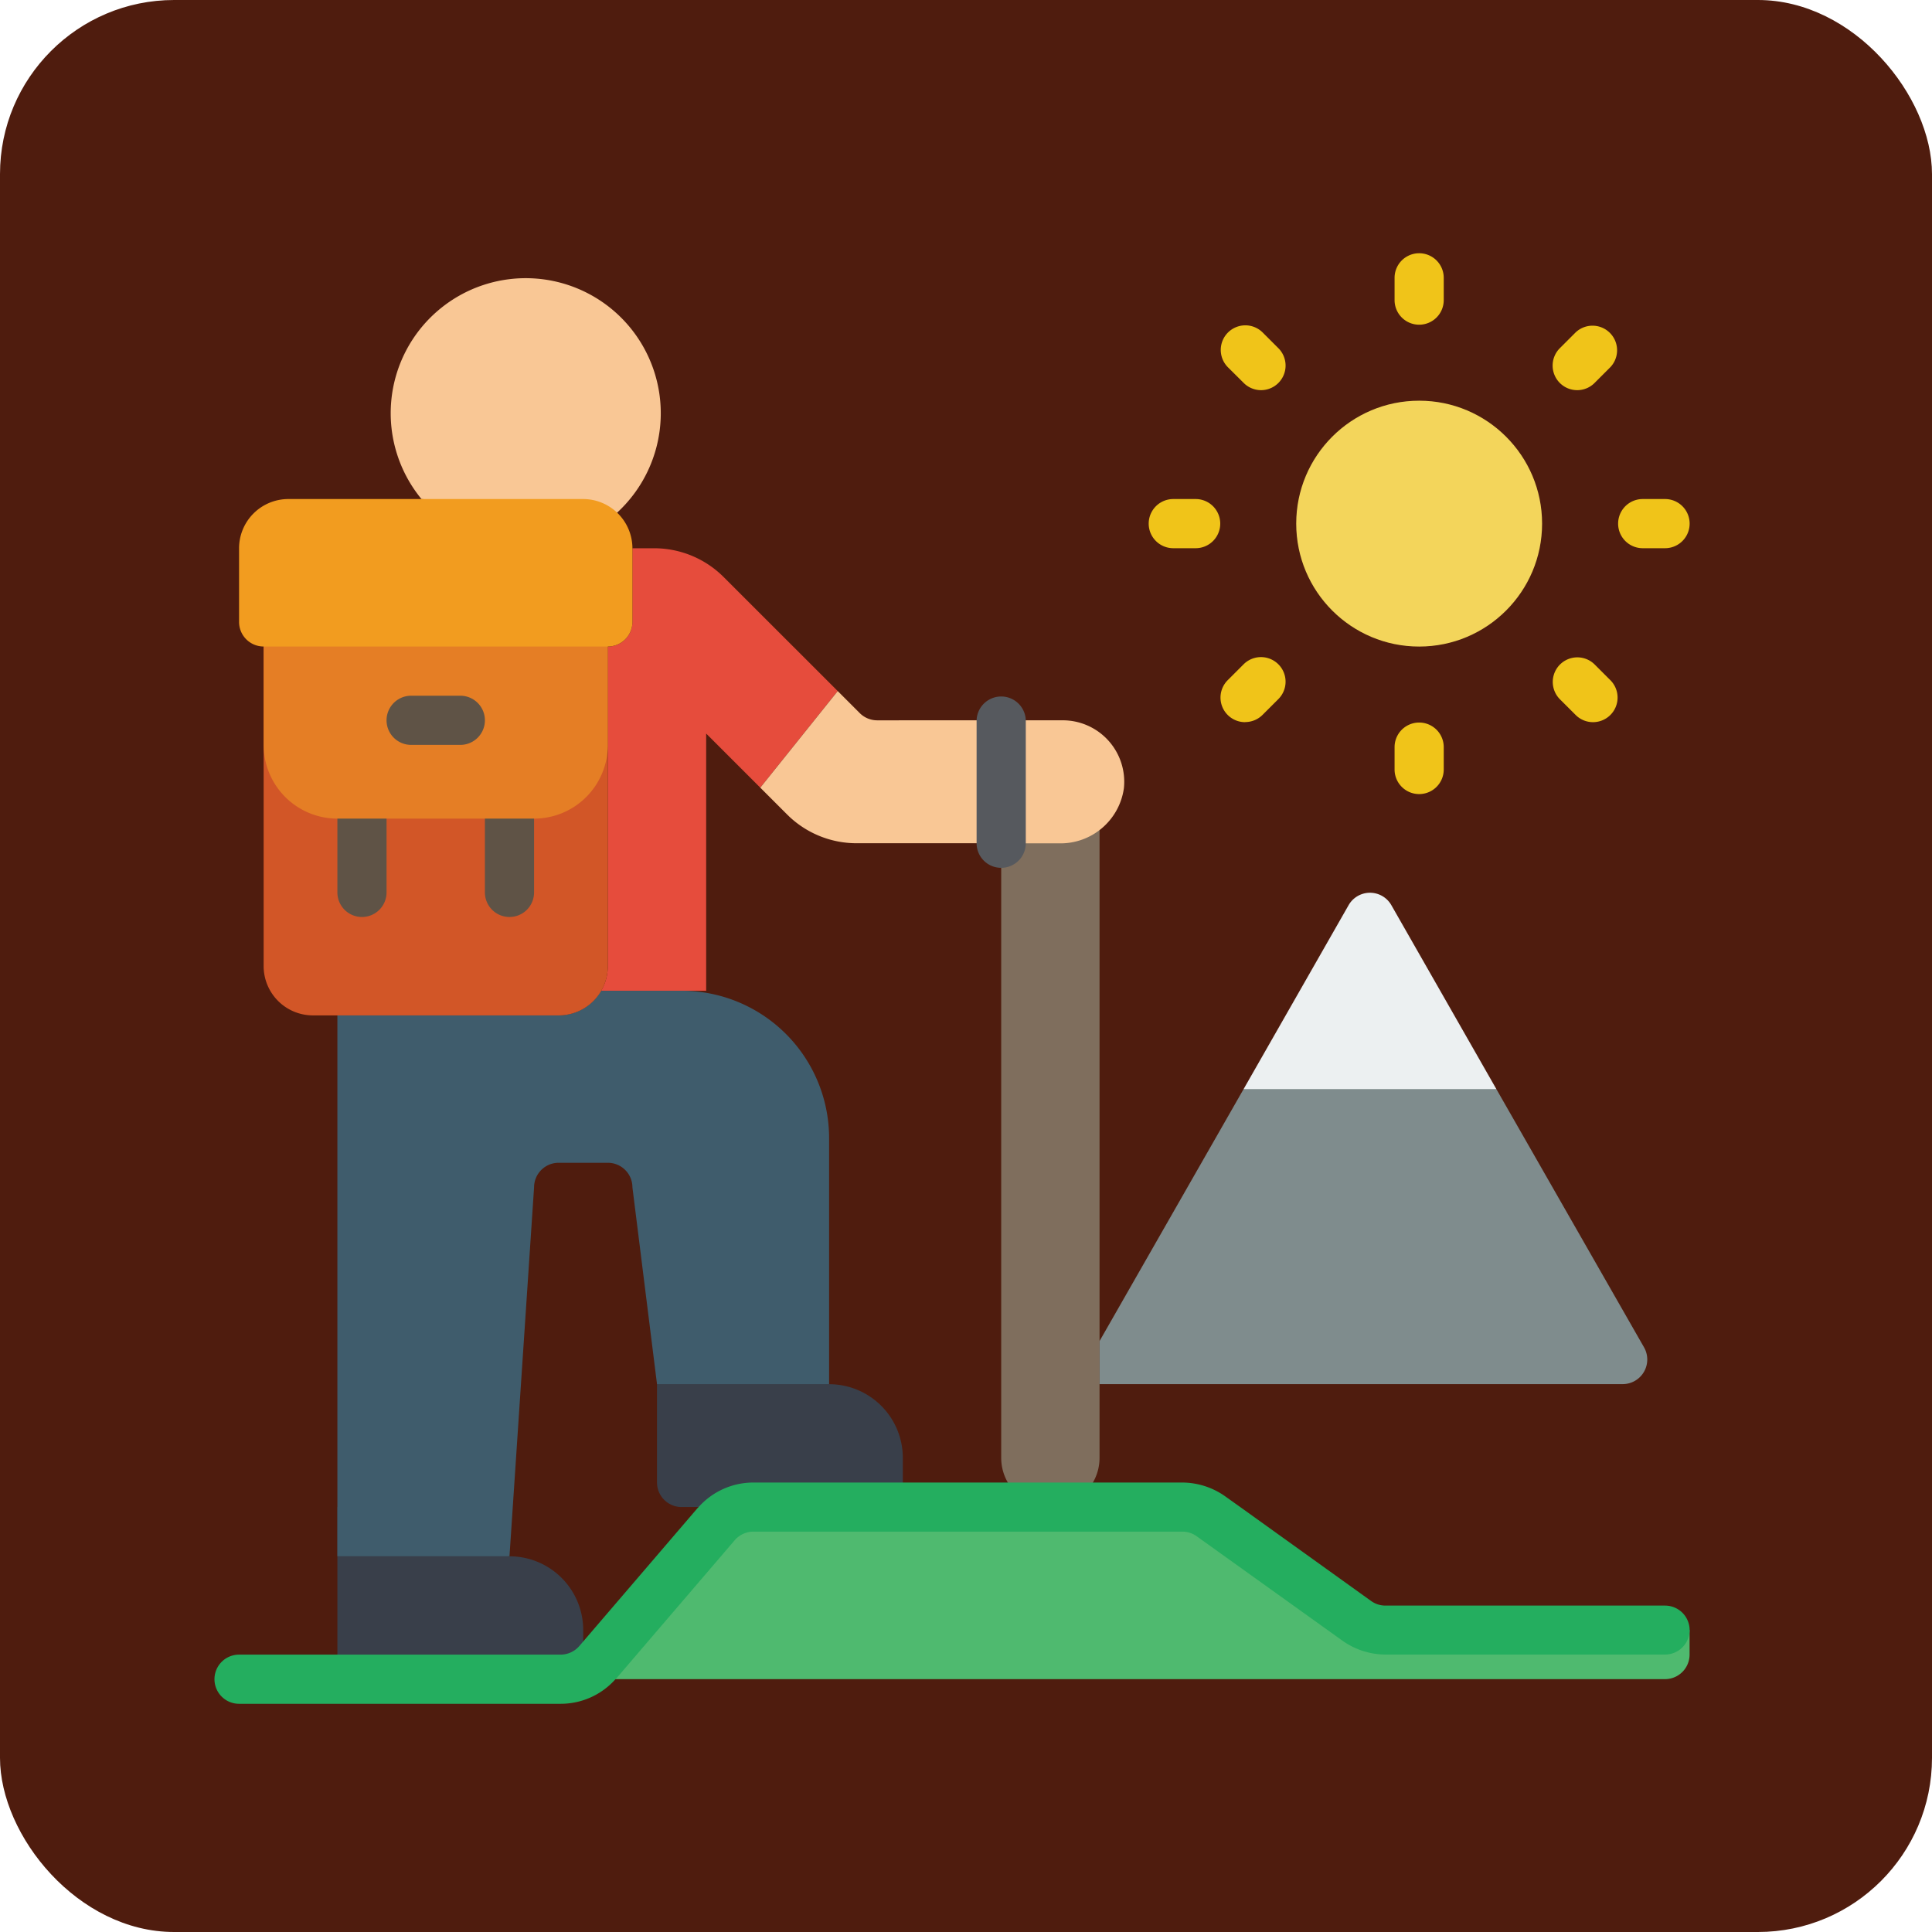 <svg id="Layer_1" data-name="Layer 1" xmlns="http://www.w3.org/2000/svg" viewBox="0 0 760 760">
  <rect width="760" height="760" rx="68.5" style="fill: #4f1c0e"/>
  <g id="_099---Hiking" data-name="099---Hiking">
    <path id="Shape" d="M345.5,593.75H268.13a9.67,9.67,0,0,1-9.67-9.67v-58l67.7,19.35a29,29,0,0,1,29,29v9.67A9.67,9.67,0,0,1,345.5,593.75Z" transform="translate(-0.01 -0.92)" style="fill: #393f4a"/>
    <path id="Shape-2" data-name="Shape" d="M219.77,661.45H142.4a9.67,9.67,0,0,1-9.67-9.67v-58l67.7,19.35a29,29,0,0,1,29,29v9.67a9.66,9.66,0,0,1-9.67,9.67Z" transform="translate(-0.01 -0.92)" style="fill: #393f4a"/>
    <path id="Shape-3" data-name="Shape" d="M664.65,651.78a9.67,9.67,0,0,1-9.67,9.67H229.44v-9.67h3.78a9.79,9.79,0,0,0,7.35-3.38L287,594.24l1.05-.49H468.61l51.55,46.62a9.65,9.65,0,0,0,5.61,1.74H664.65Z" transform="translate(-0.01 -0.92)" style="fill: #4fba6f"/>
    <path id="Shape-4" data-name="Shape" d="M242.69,202.65a53.12,53.12,0,1,0-76.88-5.42" transform="translate(-0.01 -0.92)" style="fill: #f9c795"/>
    <path id="Shape-5" data-name="Shape" d="M329.54,272.76l-30.46,38L277.8,289.49V390.66H236.5a19.25,19.25,0,0,0,2.61-9.68V255.26a9.67,9.67,0,0,0,9.68-9.67v-29h8.51a38.66,38.66,0,0,1,27.37,11.32Z" transform="translate(-0.01 -0.92)" style="fill: #e64c3c"/>
    <path id="Shape-6" data-name="Shape" d="M326.16,448.68V545.4h-67.7L248.79,468a9.67,9.67,0,0,0-9.68-9.67H219.77A9.66,9.66,0,0,0,210.1,468L200.43,613.1h-67.7V400.33h87a19.35,19.35,0,0,0,16.73-9.67h31.63A58,58,0,0,1,326.16,448.68Z" transform="translate(-0.01 -0.92)" style="fill: #3f5c6c"/>
    <path id="Shape-7" data-name="Shape" d="M239.11,255.26V381a19.34,19.34,0,0,1-19.34,19.35H123.06A19.4,19.4,0,0,1,103.72,381V255.26Z" transform="translate(-0.01 -0.92)" style="fill: #d25627"/>
    <path id="Shape-8" data-name="Shape" d="M432.54,327.41v247a19.34,19.34,0,0,1-38.68,0V332.63Z" transform="translate(-0.01 -0.92)" style="fill: #7f6e5d"/>
    <path id="Shape-9" data-name="Shape" d="M142.4,361.64a9.67,9.67,0,0,1-9.67-9.67V323a9.67,9.67,0,1,1,19.34,0v29A9.67,9.67,0,0,1,142.4,361.64Z" transform="translate(-0.01 -0.92)" style="fill: #5f5346"/>
    <path id="Shape-10" data-name="Shape" d="M200.43,361.64a9.67,9.67,0,0,1-9.67-9.67V323a9.67,9.67,0,1,1,19.34,0v29A9.67,9.67,0,0,1,200.43,361.64Z" transform="translate(-0.01 -0.92)" style="fill: #5f5346"/>
    <circle id="Oval" cx="558.26" cy="205.98" r="48.36" style="fill: #f3d55b"/>
    <g>
      <path id="Shape-11" data-name="Shape" d="M558.27,128.65A9.67,9.67,0,0,1,548.6,119v-8.79a9.67,9.67,0,0,1,19.34,0V119A9.67,9.67,0,0,1,558.27,128.65Z" transform="translate(-0.01 -0.92)" style="fill: #f0c419"/>
      <path id="Shape-12" data-name="Shape" d="M558.27,313.29a9.67,9.67,0,0,1-9.67-9.68v-8.79a9.67,9.67,0,0,1,19.34,0v8.79A9.67,9.67,0,0,1,558.27,313.29Z" transform="translate(-0.01 -0.92)" style="fill: #f0c419"/>
      <path id="Shape-13" data-name="Shape" d="M655,216.57h-8.79a9.67,9.67,0,0,1,0-19.34H655a9.67,9.67,0,0,1,0,19.34Z" transform="translate(-0.01 -0.92)" style="fill: #f0c419"/>
      <path id="Shape-14" data-name="Shape" d="M470.35,216.57h-8.8a9.67,9.67,0,0,1,0-19.34h8.8a9.67,9.67,0,0,1,0,19.34Z" transform="translate(-0.01 -0.92)" style="fill: #f0c419"/>
      <path id="Shape-15" data-name="Shape" d="M620.44,154.4a9.67,9.67,0,0,1-6.83-16.51l6.21-6.21a9.67,9.67,0,0,1,13.67,13.67l-6.21,6.21a9.64,9.64,0,0,1-6.84,2.84Z" transform="translate(-0.01 -0.92)" style="fill: #f0c419"/>
      <path id="Shape-16" data-name="Shape" d="M489.88,285A9.67,9.67,0,0,1,483,268.45l6.21-6.21a9.67,9.67,0,0,1,13.68,13.68l-6.21,6.2a9.64,9.64,0,0,1-6.84,2.84Z" transform="translate(-0.01 -0.92)" style="fill: #f0c419"/>
      <path id="Shape-17" data-name="Shape" d="M626.65,285a9.63,9.63,0,0,1-6.83-2.84l-6.21-6.2a9.67,9.67,0,0,1,13.67-13.68l6.21,6.21A9.67,9.67,0,0,1,626.65,285Z" transform="translate(-0.01 -0.92)" style="fill: #f0c419"/>
      <path id="Shape-18" data-name="Shape" d="M496.09,154.4a9.67,9.67,0,0,1-6.84-2.84L483,145.35a9.67,9.67,0,0,1,13.68-13.67l6.21,6.21a9.67,9.67,0,0,1-6.84,16.51Z" transform="translate(-0.01 -0.92)" style="fill: #f0c419"/>
    </g>
    <path id="Shape-19" data-name="Shape" d="M664.65,642.11a9.67,9.67,0,0,1-9.67,9.67H545.11a29.42,29.42,0,0,1-16.82-5.32l-57.64-41.29a9.73,9.73,0,0,0-5.61-1.75H296.37a9.77,9.77,0,0,0-7.35,3.39L242.6,661l-.49.48a28.79,28.79,0,0,1-21.56,9.67H94.05a9.67,9.67,0,1,1,0-19.34h126.5a9.79,9.79,0,0,0,7.35-3.38l46.42-54.16.48-.49a28.89,28.89,0,0,1,21.57-9.67H465a29.42,29.42,0,0,1,16.82,5.32l6.1,4.35,51.55,37a9.67,9.67,0,0,0,5.6,1.74H655a9.67,9.67,0,0,1,9.67,9.67Z" transform="translate(-0.01 -0.92)" style="fill: #24ae5f"/>
    <path id="Shape-20" data-name="Shape" d="M638.31,545.4H432.54V528.47l56.67-99.13L538.93,410l49.71,19.34,58.07,101.55a9.68,9.68,0,0,1-8.4,14.51Z" transform="translate(-0.01 -0.92)" style="fill: #7f8c8d"/>
    <path id="Shape-21" data-name="Shape" d="M103.72,226.24H239.11v67.7a29,29,0,0,1-29,29H132.73a29,29,0,0,1-29-29Z" transform="translate(-0.01 -0.92)" style="fill: #e57e25"/>
    <path id="Shape-22" data-name="Shape" d="M181.09,293.94H161.74a9.67,9.67,0,0,1,0-19.34h19.35a9.67,9.67,0,1,1,0,19.34Z" transform="translate(-0.01 -0.92)" style="fill: #5f5346"/>
    <path id="Shape-23" data-name="Shape" d="M248.79,216.57v29a9.67,9.67,0,0,1-9.68,9.67H103.72a9.67,9.67,0,0,1-9.67-9.67v-29a19.39,19.39,0,0,1,19.34-19.34H229.44A19.41,19.41,0,0,1,248.79,216.57Z" transform="translate(-0.01 -0.92)" style="fill: #f29c1f"/>
    <path id="Shape-24" data-name="Shape" d="M393.86,284.27v48.36H337a38.66,38.66,0,0,1-27.37-11.32l-10.54-10.54,30.46-38,8.71,8.71a9.73,9.73,0,0,0,6.77,2.8Z" transform="translate(-0.01 -0.92)" style="fill: #f9c795"/>
    <path id="Shape-25" data-name="Shape" d="M442.12,311a25.16,25.16,0,0,1-25.44,21.67H393.86V284.27H418A24.18,24.18,0,0,1,442.12,311Z" transform="translate(-0.01 -0.92)" style="fill: #f9c795"/>
    <path id="Shape-26" data-name="Shape" d="M393.86,342.3a9.67,9.67,0,0,1-9.68-9.67V284.27a9.68,9.68,0,0,1,19.35,0v48.36A9.67,9.67,0,0,1,393.86,342.3Z" transform="translate(-0.01 -0.92)" style="fill: #56595e"/>
    <path id="Shape-27" data-name="Shape" d="M588.64,429.34H489.21L530.51,357a9.68,9.68,0,0,1,16.83,0Z" transform="translate(-0.01 -0.92)" style="fill: #ecf0f1"/>
  </g>
</svg>
